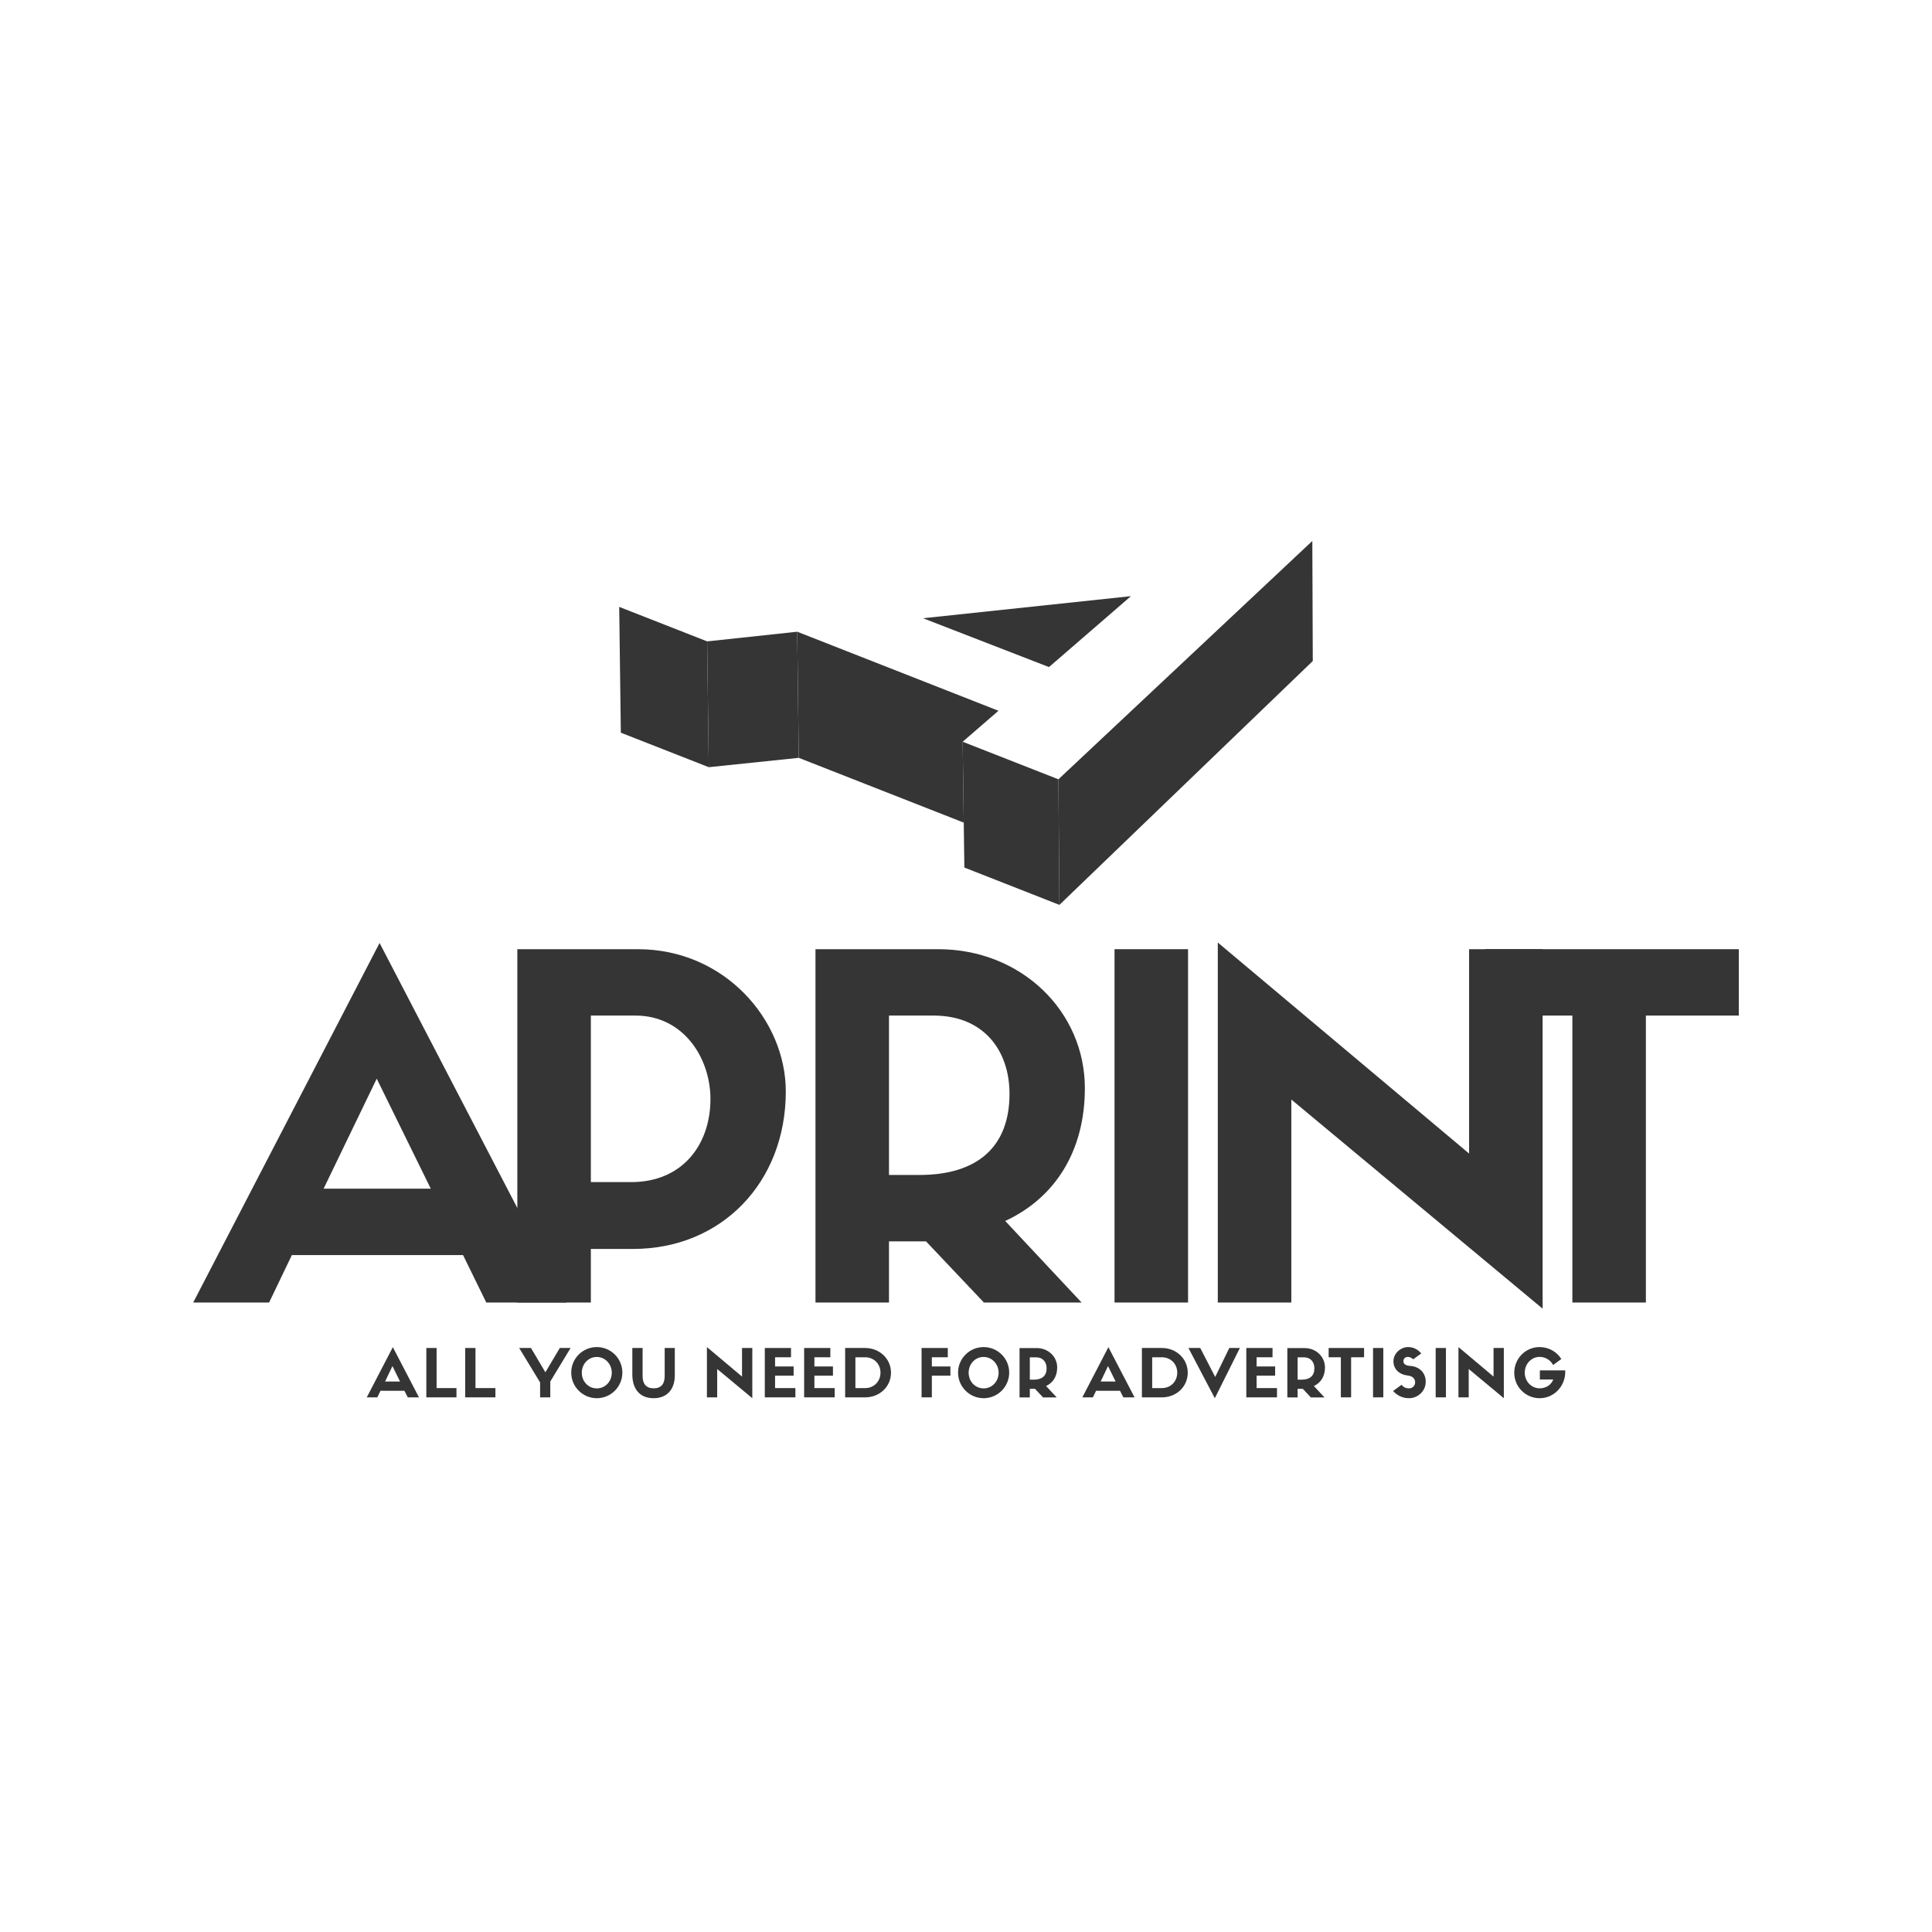<svg width="200" height="200" viewBox="0 0 200 200" fill="none" xmlns="http://www.w3.org/2000/svg">
<path fill-rule="evenodd" clip-rule="evenodd" d="M82.529 65.396L82.688 78.451L99.766 85.157L99.655 76.785L103.361 73.579L82.529 65.396Z" fill="#353535"/>
<path fill-rule="evenodd" clip-rule="evenodd" d="M109.567 80.673L109.67 93.673L135.899 68.428L135.852 56L109.567 80.673Z" fill="#353535"/>
<path fill-rule="evenodd" clip-rule="evenodd" d="M64.101 62.825L64.268 75.848L73.371 79.419L73.204 66.396L64.101 62.825Z" fill="#353535"/>
<path fill-rule="evenodd" clip-rule="evenodd" d="M73.204 66.396L73.37 79.419L82.687 78.451L82.528 65.396L73.204 66.396Z" fill="#353535"/>
<path fill-rule="evenodd" clip-rule="evenodd" d="M117.075 61.714L95.552 64L108.591 69.055L117.075 61.714Z" fill="#353535"/>
<path fill-rule="evenodd" clip-rule="evenodd" d="M99.655 76.785L99.83 89.808L109.67 93.673L109.567 80.673L99.655 76.785Z" fill="#353535"/>
<path d="M61.165 122.362V105.132H65.784C70.744 105.132 73.545 109.505 73.545 113.775C73.545 118.489 70.648 122.37 65.347 122.37H61.165V122.362ZM61.165 134.837V129.29H65.537C74.72 129.29 81.346 122.37 81.346 112.989C81.346 105.577 75.013 98.26 66.029 98.26H53.554V134.837H61.165Z" fill="#353535"/>
<path d="M92.028 121.632V105.132H96.647C101.853 105.132 104.504 108.767 104.504 113.235C104.504 118.687 101.218 121.632 95.179 121.632H92.028ZM95.861 128.504L101.853 134.837H111.964L104.059 126.393C109.162 124.036 112.305 119.227 112.305 112.648C112.305 104.696 105.726 98.26 97.131 98.26H84.418V134.837H92.028V128.504H95.861Z" fill="#353535"/>
<path d="M122.987 98.26H115.376V134.837H122.987V98.26Z" fill="#353535"/>
<path d="M152.081 119.417L126.066 97.569V134.837H133.677V113.822L159.691 135.472V98.26H152.081V119.417Z" fill="#353535"/>
<path d="M170.381 134.837V105.132H180V98.26H153.731V105.132H162.771V134.837H170.381Z" fill="#353535"/>
<path d="M38.999 111.664L44.594 123.052H33.499L38.999 111.664ZM50.34 134.837H58.641L39.293 97.617L20 134.837H27.857L30.214 129.925H47.935L50.34 134.837Z" fill="#353535"/>
<path d="M40.626 141.417L41.412 143.013H39.864L40.626 141.417ZM42.213 144.655H43.372L40.666 139.457L37.967 144.655H39.062L39.388 143.973H41.864L42.213 144.655Z" fill="#353535"/>
<path d="M44.134 139.543V144.654H47.253V143.694H45.197V139.543H44.134Z" fill="#353535"/>
<path d="M48.157 139.543V144.654H51.284V143.694H49.221V139.543H48.157Z" fill="#353535"/>
<path d="M56.458 142.059L54.966 139.543H53.744L55.911 143.107V144.654H56.966V143.012L59.069 139.543H57.95L56.458 142.059Z" fill="#353535"/>
<path d="M61.776 140.472C62.641 140.472 63.331 141.202 63.331 142.099C63.331 143.012 62.649 143.726 61.784 143.726C60.903 143.726 60.228 143.012 60.228 142.099C60.228 141.194 60.911 140.472 61.776 140.472ZM61.784 144.742C63.244 144.742 64.426 143.551 64.426 142.091C64.426 140.631 63.244 139.448 61.776 139.448C60.316 139.448 59.133 140.631 59.133 142.091C59.133 143.551 60.316 144.742 61.784 144.742Z" fill="#353535"/>
<path d="M67.664 144.742C69.021 144.742 69.855 143.861 69.855 142.377V139.543H68.807V142.464C68.807 143.234 68.466 143.718 67.664 143.718C66.91 143.718 66.521 143.265 66.521 142.464V139.543H65.458V142.289C65.458 143.71 66.164 144.742 67.664 144.742Z" fill="#353535"/>
<path d="M76.815 142.504L73.18 139.448V144.654H74.243V141.718L77.878 144.742V139.543H76.815V142.504Z" fill="#353535"/>
<path d="M82.338 144.654V143.694H80.235V142.408H82.156V141.456H80.235V140.504H81.886V139.543H79.172V144.654H82.338Z" fill="#353535"/>
<path d="M86.409 144.654V143.694H84.306V142.408H86.227V141.456H84.306V140.504H85.957V139.543H83.243V144.654H86.409Z" fill="#353535"/>
<path d="M88.552 143.694V140.504H89.56C90.449 140.504 91.147 141.17 91.147 142.099C91.147 143.019 90.457 143.694 89.568 143.694H88.552ZM87.489 139.543V144.654H89.568C91.036 144.654 92.235 143.567 92.235 142.099C92.235 140.647 91.036 139.543 89.56 139.543H87.489Z" fill="#353535"/>
<path d="M96.465 144.654V142.408H98.385V141.456H96.465V140.504H98.115V139.543H95.401V144.654H96.465Z" fill="#353535"/>
<path d="M101.821 140.472C102.686 140.472 103.377 141.202 103.377 142.099C103.377 143.012 102.694 143.726 101.829 143.726C100.948 143.726 100.274 143.012 100.274 142.099C100.274 141.194 100.948 140.472 101.821 140.472ZM101.829 144.742C103.289 144.742 104.472 143.551 104.472 142.091C104.472 140.631 103.289 139.448 101.821 139.448C100.361 139.448 99.178 140.631 99.178 142.091C99.178 143.551 100.361 144.742 101.829 144.742Z" fill="#353535"/>
<path d="M106.607 142.813V140.512H107.249C107.98 140.512 108.345 141.02 108.345 141.647C108.345 142.408 107.884 142.821 107.043 142.821H106.607V142.813ZM107.146 143.773L107.98 144.662H109.392L108.289 143.48C109.003 143.154 109.44 142.48 109.44 141.559C109.44 140.448 108.519 139.551 107.321 139.551H105.543V144.662H106.607V143.773H107.146Z" fill="#353535"/>
<path d="M114.702 141.416L115.487 143.012H113.94L114.702 141.416ZM116.289 144.654H117.448L114.741 139.456L112.043 144.654H113.138L113.464 143.972H115.94L116.289 144.654Z" fill="#353535"/>
<path d="M119.273 143.694V140.504H120.281C121.17 140.504 121.868 141.17 121.868 142.099C121.868 143.019 121.178 143.694 120.289 143.694H119.273ZM118.209 139.543V144.654H120.289C121.757 144.654 122.955 143.567 122.955 142.099C122.955 140.647 121.757 139.543 120.281 139.543H118.209Z" fill="#353535"/>
<path d="M125.796 142.543L124.249 139.543H123.027L125.757 144.742L128.352 139.543H127.257L125.796 142.543Z" fill="#353535"/>
<path d="M132.193 144.654V143.694H130.082V142.408H132.002V141.456H130.082V140.504H131.732V139.543H129.018V144.654H132.193Z" fill="#353535"/>
<path d="M134.328 142.813V140.512H134.971C135.701 140.512 136.066 141.02 136.066 141.647C136.066 142.408 135.606 142.821 134.764 142.821H134.328V142.813ZM134.868 143.773L135.701 144.662H137.113L136.01 143.48C136.725 143.154 137.161 142.48 137.161 141.559C137.161 140.448 136.24 139.551 135.042 139.551H133.264V144.662H134.328V143.773H134.868Z" fill="#353535"/>
<path d="M139.867 144.654V140.504H141.208V139.543H137.542V140.504H138.804V144.654H139.867Z" fill="#353535"/>
<path d="M143.2 139.543H142.137V144.654H143.2V139.543Z" fill="#353535"/>
<path d="M145.724 142.393C146.216 142.448 146.494 142.702 146.494 143.115C146.494 143.44 146.216 143.726 145.867 143.726C145.565 143.726 145.327 143.646 145.089 143.353L144.208 143.996C144.692 144.527 145.279 144.742 145.859 144.742C146.756 144.742 147.589 144.027 147.589 143.035C147.589 142.051 146.867 141.456 145.994 141.401C145.454 141.369 145.279 141.155 145.279 140.916C145.279 140.639 145.47 140.464 145.756 140.464C145.93 140.464 146.16 140.575 146.295 140.718L147.129 140.107C146.74 139.639 146.256 139.448 145.748 139.448C145.041 139.448 144.248 140.059 144.248 140.924C144.256 141.734 144.835 142.289 145.724 142.393Z" fill="#353535"/>
<path d="M149.684 139.543H148.621V144.654H149.684V139.543Z" fill="#353535"/>
<path d="M154.612 142.504L150.978 139.448V144.654H152.041V141.718L155.676 144.742V139.543H154.612V142.504Z" fill="#353535"/>
<path d="M162.025 141.861H159.406V142.805H160.795C160.564 143.4 160.001 143.718 159.382 143.718C158.525 143.718 157.842 142.996 157.842 142.099C157.842 141.194 158.525 140.464 159.382 140.464C159.985 140.464 160.517 140.805 160.779 141.305L161.628 140.686C161.168 139.94 160.326 139.448 159.374 139.448C157.922 139.448 156.755 140.639 156.755 142.099C156.755 143.559 157.922 144.742 159.382 144.742C160.85 144.742 162.033 143.527 162.033 142.02V141.861H162.025Z" fill="#353535"/>
</svg>
